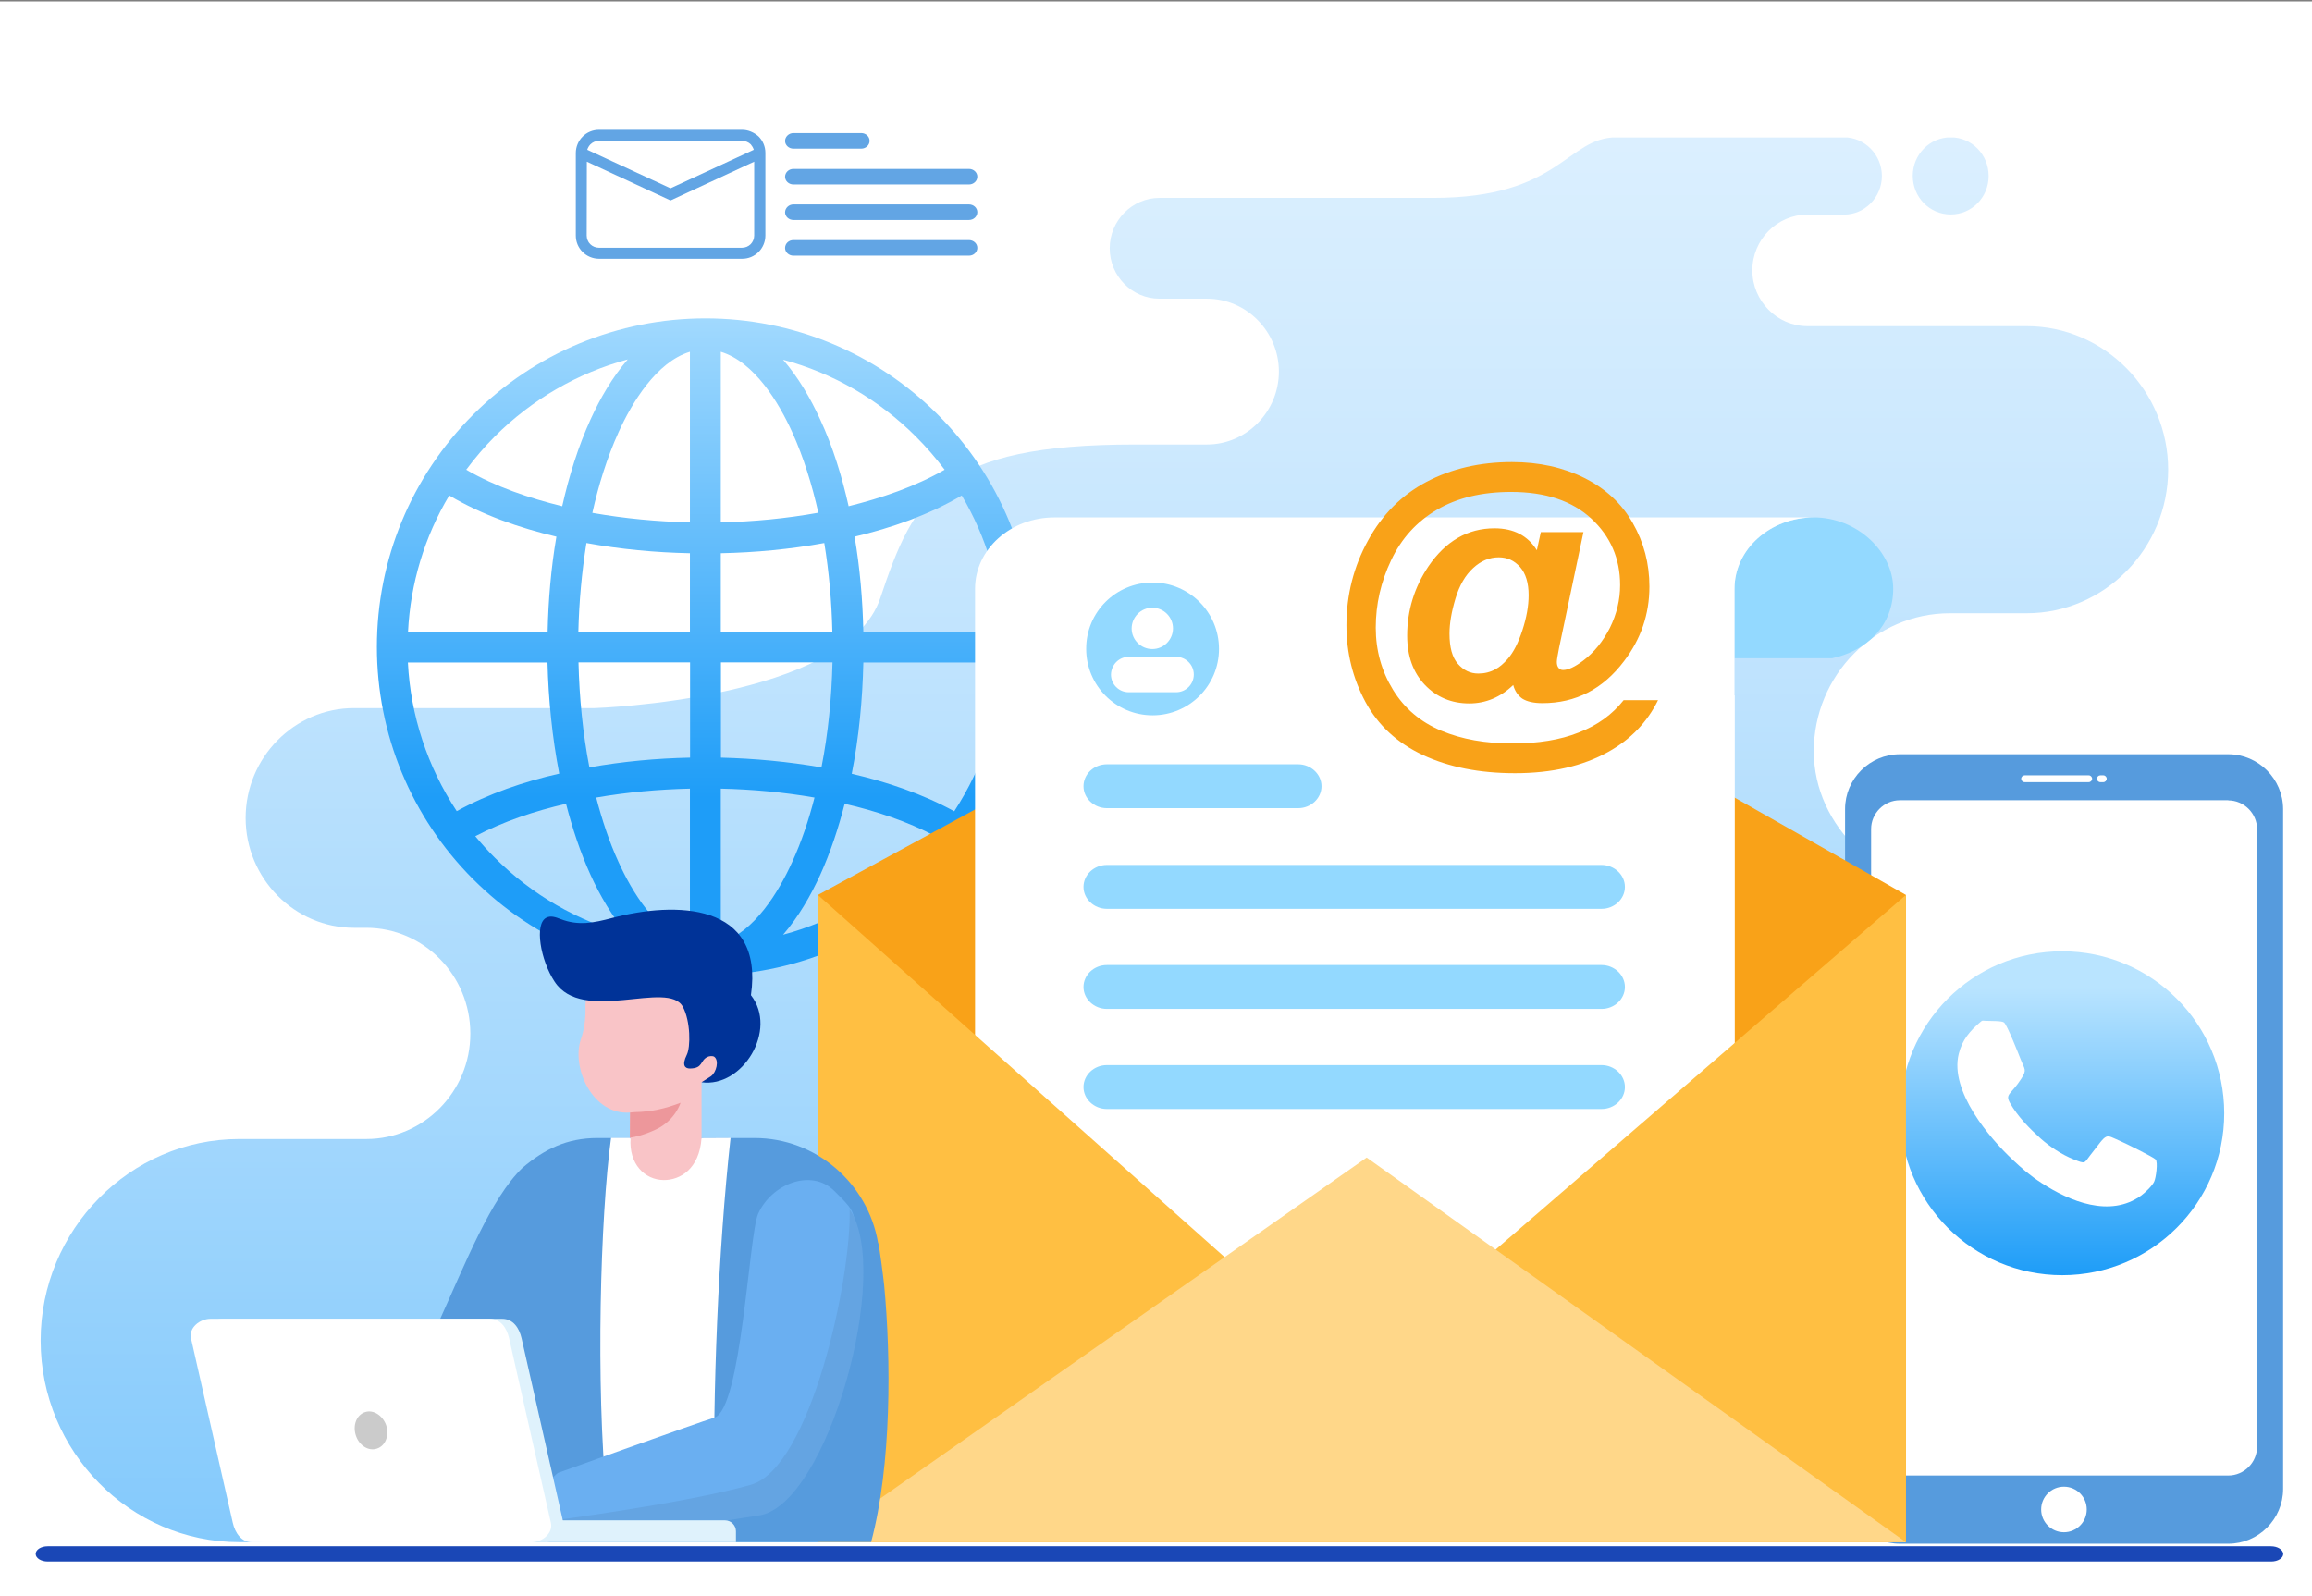 <?xml version="1.0" encoding="utf-8"?>
<!-- Generator: Adobe Illustrator 25.2.0, SVG Export Plug-In . SVG Version: 6.00 Build 0)  -->
<svg version="1.1" id="Layer_1" xmlns="http://www.w3.org/2000/svg" xmlns:xlink="http://www.w3.org/1999/xlink" x="0px" y="0px"
	 viewBox="0 0 1633 1127.5" style="enable-background:new 0 0 1633 1127.5;" xml:space="preserve">
<rect x="0" y="0" width="1633" height="1127.5" fill="#808080" stroke="none"/>
<style type="text/css">
	.st0{fill:#FFFFFF;}
	.st1{fill-rule:evenodd;clip-rule:evenodd;fill:#1A47B6;}
	.st2{clip-path:url(#SVGID_2_);fill:url(#SVGID_3_);}
	.st3{clip-path:url(#SVGID_5_);fill:url(#SVGID_6_);}
	.st4{fill-rule:evenodd;clip-rule:evenodd;fill:#93D9FF;}
	.st5{fill-rule:evenodd;clip-rule:evenodd;fill:#569BDD;}
	.st6{fill-rule:evenodd;clip-rule:evenodd;fill:#FFFFFF;}
	.st7{fill-rule:evenodd;clip-rule:evenodd;fill:#F9A218;}
	.st8{clip-path:url(#SVGID_8_);fill:url(#SVGID_9_);}
	.st9{fill-rule:evenodd;clip-rule:evenodd;fill:#FFBF42;}
	.st10{fill-rule:evenodd;clip-rule:evenodd;fill:#FFD789;}
	.st11{fill:#F9C4C7;}
	.st12{fill-rule:evenodd;clip-rule:evenodd;fill:#ED979B;}
	.st13{fill-rule:evenodd;clip-rule:evenodd;fill:#F7AAAC;}
	.st14{fill-rule:evenodd;clip-rule:evenodd;fill:#6AAFF1;}
	.st15{fill-rule:evenodd;clip-rule:evenodd;fill:#64A4E2;}
	.st16{fill-rule:evenodd;clip-rule:evenodd;fill:#E88E92;}
	.st17{fill-rule:evenodd;clip-rule:evenodd;fill:#DFF2FC;}
	.st18{fill-rule:evenodd;clip-rule:evenodd;fill:#CBCBCB;}
	.st19{fill-rule:evenodd;clip-rule:evenodd;fill:#003398;}
	.st20{fill-rule:evenodd;clip-rule:evenodd;fill:#62A5E4;}
</style>
<rect y="1" class="st0" width="1633" height="1127.5"/>
<path class="st1" d="M1604,1092.3h-9.7h-0.1h-0.1H43.6h-0.1h-0.1h-9.7c-4.7,0-8.5,2.4-8.5,5.4s3.8,5.4,8.5,5.4h12.5h1545.5h12.5
	c4.7,0,8.5-2.4,8.5-5.4C1612.5,1094.7,1608.7,1092.3,1604,1092.3"/>
<g>
	<g>
		<g>
			<defs>
				<path id="SVGID_1_" d="M258.8,804.6H169c-77.2,0-140.3,64.1-140.3,142.4s63.1,142.4,140.3,142.4h1212.8
					c125,0,227.3-103.8,227.3-230.6s-102.3-230.6-227.3-230.6c-52.8,0-100.7-43.9-100.7-97.5c0-53.7,43.3-97.5,96.1-97.5h54.3
					c54.9,0,99.9-45.7,99.9-101.4s-44.9-101.4-99.9-101.4h-154.9c-21.4,0-38.9-17.8-38.9-39.4c0-21.7,17.5-39.4,38.9-39.4h25.8
					c14.8,0,26.8-12.3,26.8-27.3l0,0c0-15-12.1-27.3-26.8-27.3h-96.6c0,0-28.3,0-63.9,0s-39.6,42.8-129.6,42.8
					c-139.1,0-54.3,0-193.4,0c-19.2,0-35.1,16-35.1,35.6l0,0c0,19.6,15.8,35.6,35.1,35.6h33.6c27.9,0,50.8,23.2,50.8,51.5
					S880.4,314,852.5,314h-50.7c-136.7,0-156,36.3-180,108.4S420,500.2,420,500.2H250c-42,0-76.5,34.9-76.5,77.6
					c0,42.6,34.4,77.6,76.5,77.6h8.7c40.5,0,73.5,33.6,73.5,74.7C332.3,771,299.3,804.6,258.8,804.6z M1377.8,151.5
					c-14.9,0-26.8-12.2-26.8-27.3s12-27.2,26.8-27.2c14.9,0,26.8,12.2,26.8,27.3S1392.7,151.5,1377.8,151.5z"/>
			</defs>
			<clipPath id="SVGID_2_">
				<use xlink:href="#SVGID_1_"  style="overflow:visible;"/>
			</clipPath>
			
				<linearGradient id="SVGID_3_" gradientUnits="userSpaceOnUse" x1="818.85" y1="1678.877" x2="818.85" y2="-541.599" gradientTransform="matrix(1 0 0 1 0 284)">
				<stop  offset="0" style="stop-color:#1E9DF8"/>
				<stop  offset="6.990474e-02" style="stop-color:#32A6F9"/>
				<stop  offset="0.32" style="stop-color:#73C2FB"/>
				<stop  offset="0.547" style="stop-color:#A7D9FD"/>
				<stop  offset="0.743" style="stop-color:#CDE9FE"/>
				<stop  offset="0.901" style="stop-color:#E4F3FF"/>
				<stop  offset="1" style="stop-color:#ECF7FF"/>
			</linearGradient>
			<rect x="28.6" y="97.1" class="st2" width="1580.5" height="992.3"/>
		</g>
	</g>
</g>
<g>
	<g>
		<g>
			<defs>
				<path id="SVGID_4_" d="M399.8,567.8c-21.8,5-44.1,12.4-64.1,22.9c4.4,5.3,8.9,10.3,13.8,15.2c26.1,26.1,58.4,44.8,93.8,54.3
					c-10.8-12.5-19.5-27.5-26.2-42.2C409.8,601.9,404.2,584.9,399.8,567.8 M660.7,590.7c-19.9-10.5-42.2-17.9-64.1-22.9
					c-4.4,17.1-10,34.2-17.3,50.3c-6.7,14.6-15.3,29.6-26.2,42.2c35.4-9.5,67.7-28.3,93.8-54.3C651.8,601,656.4,595.9,660.7,590.7z
					 M599.4,357.6c23-5.7,47.2-13.9,67.8-25.8c-6.2-8.3-13-16.1-20.3-23.4c-26.1-26.1-58.4-44.8-93.8-54.3
					c10.8,12.5,19.5,27.5,26.2,42.2C588.3,315.7,594.7,336.6,599.4,357.6z M329.3,331.8c20.6,12,44.8,20.2,67.8,25.8
					c4.7-21,11.2-42,20.1-61.5c6.7-14.7,15.3-29.6,26.2-42.2c-35.4,9.5-67.7,28.3-93.8,54.3C342.1,315.7,335.5,323.5,329.3,331.8z
					 M487.3,369V248.5c-23.7,7.2-41.1,36.2-50.4,56.8c-8.2,18.1-14.2,37.6-18.5,57C441.1,366.3,464.3,368.5,487.3,369z M421.1,563.4
					c4.1,15.6,9.1,31,15.8,45.6c9.3,20.6,26.7,49.6,50.4,56.8V557.1C465.2,557.6,443,559.6,421.1,563.4z M509.1,557.1v108.7
					c23.7-7.2,41.1-36.2,50.4-56.8c6.7-14.6,11.8-30,15.8-45.6C553.5,559.6,531.3,557.6,509.1,557.1z M509.1,248.5V369
					c23.1-0.5,46.2-2.7,68.9-6.8c-4.4-19.5-10.3-38.9-18.5-57C550.1,284.5,532.9,255.7,509.1,248.5z M679.3,350
					c-23,13.7-49.8,23-75.7,29.1c3.8,22.1,5.7,44.6,6.2,67.1h98.5C706.6,412.2,696.6,379.3,679.3,350z M509.1,446.2h78.8
					c-0.5-21-2.3-42-5.7-62.6c-24.1,4.4-48.7,6.7-73.1,7.2V446.2L509.1,446.2z M408.5,446.2h78.8v-55.4c-24.4-0.5-49.1-2.8-73.1-7.2
					C410.9,404.3,409,425.2,408.5,446.2z M288.2,446.2h98.6c0.5-22.4,2.4-44.9,6.2-67.1c-25.9-6.1-52.7-15.4-75.7-29.1
					C299.8,379.3,289.9,412.2,288.2,446.2z M386.7,468h-98.6c1.9,37.5,13.8,73.6,34.5,105c22.4-12.3,47.5-20.9,72.4-26.5
					C390,520.7,387.4,494.3,386.7,468z M416.3,542.1c23.4-4.2,47.2-6.4,71.1-6.9v-67.3h-78.8C409.2,492.8,411.6,517.8,416.3,542.1z
					 M580.2,542.1c4.8-24.3,7.2-49.4,7.8-74.2h-78.8v67.3C532.9,535.8,556.7,538,580.2,542.1z M708.3,468h-98.5
					c-0.6,26.3-3.1,52.7-8.2,78.6c24.7,5.7,50,14.2,72.4,26.5C694.5,541.6,706.4,505.5,708.3,468z M498.3,224.9
					c61.7,0,120.4,24.3,164.1,68s68,102.4,68,164.1s-24.3,120.4-68,164.1c-43.7,43.7-102.4,68-164.1,68s-120.4-24.3-164.1-68
					s-68-102.4-68-164.1s24.3-120.4,68-164.1C377.7,249.3,436.5,224.9,498.3,224.9z"/>
			</defs>
			<clipPath id="SVGID_5_">
				<use xlink:href="#SVGID_4_"  style="overflow:visible;"/>
			</clipPath>
			
				<linearGradient id="SVGID_6_" gradientUnits="userSpaceOnUse" x1="498.195" y1="279.399" x2="498.214" y2="-120.758" gradientTransform="matrix(1 0 0 1 0 284)">
				<stop  offset="0" style="stop-color:#1E9DF8"/>
				<stop  offset="1" style="stop-color:#B9E4FF"/>
			</linearGradient>
			<rect x="266.1" y="224.9" class="st3" width="464.2" height="464.2"/>
		</g>
	</g>
</g>
<path class="st4" d="M1281.1,365.5c30.9,0,56.1,24.5,56.1,50.4s-18.4,43.8-43.2,49.1h-68.9v-49.1
	C1225.1,388,1250.1,365.5,1281.1,365.5"/>
<path class="st5" d="M1573.9,532.8h-232c-21.3,0-38.7,17.4-38.7,38.7v480.3c0,21.3,17.4,38.7,38.7,38.7h232
	c21.3,0,38.7-17.4,38.7-38.7V571.5C1612.5,550.2,1595.1,532.8,1573.9,532.8"/>
<path class="st6" d="M1573.9,565.4c11,0,20.3,9.1,20.3,20.3V1022c0,11-9.1,20.3-20.3,20.3h-232c-11,0-20.3-9.1-20.3-20.3V585.6
	c0-11,9.1-20.3,20.3-20.3h232V565.4z"/>
<path class="st6" d="M1475.3,552.5c1.3,0,2.4-1.1,2.4-2.4c0-1.3-1.1-2.4-2.4-2.4H1430c-1.3,0-2.4,1.1-2.4,2.4c0,1.3,1.1,2.4,2.4,2.4
	H1475.3z M1483.5,547.7c-1.3,0-2.4,1.1-2.4,2.4c0,1.3,1.1,2.4,2.4,2.4h2.1c1.3,0,2.4-1.1,2.4-2.4c0-1.3-1.1-2.4-2.4-2.4H1483.5z"/>
<path class="st6" d="M1457.8,1050.2c8.9,0,16.1,7.2,16.1,16.1s-7.2,16.1-16.1,16.1s-16.1-7.2-16.1-16.1
	C1441.7,1057.4,1448.9,1050.2,1457.8,1050.2"/>
<polygon class="st7" points="1346.2,632.2 1346.2,1089.4 577.7,1089.4 577.7,632.2 970.3,418.6 "/>
<path class="st6" d="M1281.6,365.5L1281.6,365.5h-0.6H1281.6z M1225.1,491.2h0.2v541.9H688.7v-410V491.3v-75.4
	c0-27.8,25-50.4,56.1-50.4h536.4c-30.9,0-56.1,22.5-56.1,50.4V491.2z"/>
<g>
	<g>
		<g>
			<defs>
				<path id="SVGID_7_" d="M1456.6,672c63.3,0,114.4,51.3,114.4,114.4c0,63.3-51.3,114.4-114.4,114.4
					c-63.2,0-114.4-51.3-114.4-114.4S1393.3,672,1456.6,672"/>
			</defs>
			<clipPath id="SVGID_8_">
				<use xlink:href="#SVGID_7_"  style="overflow:visible;"/>
			</clipPath>
			
				<linearGradient id="SVGID_9_" gradientUnits="userSpaceOnUse" x1="1456.7" y1="616.74" x2="1456.7" y2="413.613" gradientTransform="matrix(1 0 0 1 0 284)">
				<stop  offset="0" style="stop-color:#1E9DF8"/>
				<stop  offset="1" style="stop-color:#B9E4FF"/>
			</linearGradient>
			<rect x="1342.2" y="672" class="st8" width="229" height="229"/>
		</g>
	</g>
</g>
<path class="st6" d="M1398.6,722.1c-7,6-12.6,12.2-15.1,22.3c-6.6,26.5,22.1,59.8,37.6,74.4c7,6.6,12.6,11.5,20.9,16.9
	c19.8,12.9,48.4,24.8,70.4,8.8c2.6-1.9,7.7-6.7,9.1-9.7c1.3-2.6,2.8-13.8,1.1-15.7c-1.5-1.7-21.4-11.5-24.9-13
	c-11.5-5-8.6-6.3-21.2,9.8c-4.6,5.9-3.2,6.5-11.8,3.1c-8.8-3.5-17.2-9.3-23.2-14.6c-8.1-7.3-16.4-15.7-21.9-25.4
	c-3.5-6.4,0.9-5.7,8.2-17.2c3.9-6.2,2.3-6.2-0.5-13.3c-1.5-3.9-9.6-24.4-11.8-26.2c-1.5-1.3-9.4-1-13.1-1.2
	C1399.8,721,1400.4,720.6,1398.6,722.1"/>
<polygon class="st9" points="577.7,632.2 956.2,969.3 1346.2,632.2 1346.2,1089.4 577.7,1089.4 "/>
<polygon class="st10" points="577.7,1089.4 965.3,817.7 1346.2,1089.4 "/>
<path class="st4" d="M781.8,681.7h349.4c9,0,16.5,7,16.5,15.5s-7.4,15.5-16.5,15.5H781.8c-9,0-16.5-7-16.5-15.5
	S772.7,681.7,781.8,681.7 M781.8,539.9h135.1c9,0,16.5,7,16.5,15.5s-7.4,15.5-16.5,15.5H781.8c-9,0-16.5-7-16.5-15.5
	C765.3,546.8,772.7,539.9,781.8,539.9z M781.8,611h349.4c9,0,16.5,7,16.5,15.5s-7.4,15.5-16.5,15.5H781.8c-9,0-16.5-7-16.5-15.5
	S772.7,611,781.8,611z M781.8,752.4h349.4c9,0,16.5,7,16.5,15.5s-7.4,15.5-16.5,15.5H781.8c-9,0-16.5-7-16.5-15.5
	S772.7,752.4,781.8,752.4z"/>
<path class="st7" d="M1023.8,447.6c0,9.6,1.9,16.8,5.9,21.3c4,4.6,8.7,6.9,14.5,6.9c4.4,0,8.4-1,12.2-3.1c2.8-1.5,5.7-4,8.5-7.2
	c4.1-4.7,7.5-11.4,10.4-20.3s4.4-17.1,4.4-24.8c0-8.5-2-15.2-6-19.8c-4.1-4.6-9-6.9-15.1-6.9c-6.6,0-12.6,2.5-18.1,7.6
	c-5.6,5.1-9.7,12.3-12.5,21.6C1025.2,432.2,1023.8,440.4,1023.8,447.6 M1146.8,494.6h24.3c-7.6,15.5-19.3,27.7-35.1,36.5
	c-17.9,10-39.9,15.1-65.9,15.1c-25.1,0-46.7-4.3-65-12.8c-18.2-8.5-31.8-21.1-40.7-37.6c-8.9-16.6-13.4-34.6-13.4-54.1
	c0-21.4,5.1-41.4,15.2-59.8c10-18.4,23.9-32.3,41.5-41.6c17.5-9.2,37.6-13.9,60.2-13.9c19.2,0,36.2,3.8,51.1,11.2
	c14.9,7.5,26.4,18,34.2,31.8c7.9,13.8,11.8,28.7,11.8,45c0,19.5-6,37-17.9,52.6c-14.9,19.8-34.2,29.7-57.6,29.7
	c-6.3,0-11-1.1-14.3-3.2c-3.1-2.2-5.3-5.4-6.4-9.6c-8.9,8.6-19.4,13-31,13c-12.6,0-23.1-4.4-31.4-13.1c-8.3-8.7-12.5-20.3-12.5-34.8
	c0-17.8,5.1-34.2,15-48.9c12.2-17.9,27.8-26.9,46.7-26.9c13.5,0,23.5,5.2,29.9,15.5l2.8-12.8h30.1l-17.2,81.7c-1,5.2-1.6,8.5-1.6,10
	c0,1.8,0.4,3.3,1.3,4.3c0.8,1,1.9,1.4,3.1,1.4c3.6,0,8.4-2.2,14.2-6.6c7.7-5.8,14-13.6,18.9-23.2c4.8-9.7,7.2-19.8,7.2-30.2
	c0-18.7-6.8-34.4-20.3-46.9c-13.6-12.6-32.4-18.9-56.7-18.9c-20.6,0-38.1,4.2-52.4,12.6c-14.3,8.4-25.1,20.3-32.3,35.6
	c-7.3,15.3-10.9,31.2-10.9,47.7c0,16.1,4.1,30.7,12.2,43.9c8.1,13.2,19.5,22.8,34.1,28.9c14.6,6.1,31.3,9,50.2,9
	c18.1,0,33.8-2.5,46.8-7.7C1128.3,512.4,1138.8,504.7,1146.8,494.6z"/>
<path class="st5" d="M369.1,824.9c-44.9,43.1-71.5,183.5-128.5,201.5c0,0-5.3,13.4-2.5,25.3c2.7,12,8,16.5,8,16.5s48,4.4,88.4-4.1
	c22.7-4.8,26.1-34.7,34.7-38.1c23.9-9.6,36.6-106.2,36.6-106.2L369.1,824.9z"/>
<path class="st5" d="M237.2,1044c0,2.5-0.9,0.4,0.8,7.7c1.6,7.3,8,16.5,8,16.5s48,4.4,88.4-4.1c22.7-4.8,33.2-23,41.8-26.5
	c10.3-4.2,5-86.2,12.7-95.1l1.1-5.1l-16.5-52.2c0,0-24.6,125.8-73.6,141C251,1041.5,248.6,1041.3,237.2,1044"/>
<g>
	<g>
		<path id="SVGID_10_" class="st5" d="M422,803.9h111c43.5,0,80,32.1,87.2,74c0.7,0,4.1,27.6,4.3,30c4.9,51.7,5.3,127.1-9.2,181.4
			H370.1l-1-128.2V824.9C384.5,811.8,400.4,803.9,422,803.9"/>
	</g>
</g>
<path class="st6" d="M495.4,803.9c0,0-6.4,12.9-12.5,17.7c-6.1,4.9-7.7,3.4-14,1.4c-6.3-1.9-7.5-1.5-9.9-5.7
	c-2.3-4.2-14.2-13.5-14.2-13.5c-6.5,0-6.7,0-13.2,0c-7.6,55.2-10.9,174.7-3.1,254.5l43,25.8c11-6.7,22-13.4,33-20.1
	c-1.1-81.3,2.7-179.8,11.5-260.2L495.4,803.9L495.4,803.9z"/>
<path class="st11" d="M413.5,710.1c0.4,9.3-1,17.7-3.2,24c-6.9,19.9,8.2,54,34.8,51.8l-0.1,18h0.4c-1.4,18.3,10,29.6,23.4,29.7
	c11.5,0.1,25.2-7.8,26.7-29.7v-39.4c1.3-0.4,1.3-0.1,4.1-1.7c2.6-1.6,16.1-12.6,15-18.8s-13.4-6.9-13.4-6.9l-2.8-2.5
	c7.5-18.3,13.1-18.7-6.1-28.9s-58-9.4-58-9.4l-20.1,6L413.5,710.1z"/>
<path class="st12" d="M445,785.9l-0.1,17.8c3.9-0.6,10.3-2,18.3-5.8c13.7-6.3,17.5-18.9,17.5-18.9c-10.7,4.1-20.6,6.4-32.1,6.6
	L445,785.9z"/>
<path class="st13" d="M316.6,988.6c0,0-27.5-0.3-36.3,3.1c-8.9,3.3-12.1,8-12.1,8l-9,2.2c0,0-1.7,6.8,0,6.8s49.9,4.6,49.9,4.6
	l10.2-1.3c0,0-3.3-15.3-2.2-18.3c1.1-2.9,6.3-6.4,6.3-6.4L316.6,988.6z"/>
<path class="st14" d="M535.5,857.4c9.4-21,37.5-32.3,53.8-16.1l0,0c12.2,12.2,14.7,13.9,15,30c0.9,50-19.6,190.6-75.4,199
	c-30.6,4.6-80.6,9.5-113.5,8.4c-13.3-0.4-24,0.1-29.2-3.9c-18.1-13.6,7.8-34.3,7.8-34.3s99-35.6,110.6-39.1
	C523.7,995.6,528.9,872.1,535.5,857.4"/>
<path class="st15" d="M600.1,854.2c30.4,44.4-15.9,209.1-63.9,216.3c-7.4,1.1-21.6,3.5-30.7,4.7c-28.7,3.3-65.1,4.4-90,3.4
	c-13.3-0.4-24,0.1-29.2-3.9c0,0,97.8-12.6,144.2-25.9C572.4,1036.8,601.5,903.2,600.1,854.2"/>
<path class="st16" d="M365.7,1026.6c0,0,5.6,7.8,6.9,18.1c1.3,10.4-1.1,15.8-1.1,15.8c-27.5,2.2-82.6,0.1-82.5,0.1
	c1.8-0.3-2.5-4.3,3.3-7.3c4.3-2.2,18.2-2.8,23.2-6.2C337.3,1032.8,352,1035.7,365.7,1026.6"/>
<path class="st17" d="M354.7,931.6H157.5c-7.6,0-15.5,6.4-13.8,13.8l29.5,130.3c1.7,7.4,6.2,13.8,13.8,13.8h197.1
	c7.6,0,15.5-6.4,13.8-13.8l-29.5-130.3C366.7,937.9,362.3,931.6,354.7,931.6"/>
<path class="st6" d="M345.8,931.6H148.7c-7.6,0-15.5,6.4-13.8,13.8l29.5,130.3c1.7,7.4,6.2,13.8,13.8,13.8h197.1
	c7.6,0,15.5-6.4,13.8-13.8l-29.5-130.3C357.9,937.9,353.5,931.6,345.8,931.6"/>
<path class="st18" d="M257.9,997.5c-6,1.9-8.9,9.2-6.6,16.4c2.3,7.2,9,11.4,14.9,9.4c6-1.9,8.9-9.2,6.6-16.4
	C270.4,999.9,263.7,995.6,257.9,997.5"/>
<path class="st17" d="M512.1,1074H395.8l-11,15.4h135v-7.7C519.8,1077.5,516.3,1074,512.1,1074"/>
<path class="st4" d="M814.1,411.5c25.9,0,46.9,21,46.9,46.9s-21,46.9-46.9,46.9s-46.9-21-46.9-46.9
	C767.1,432.4,788.1,411.5,814.1,411.5"/>
<path class="st6" d="M813.9,429.3c8,0,14.6,6.5,14.6,14.6c0,8-6.5,14.6-14.6,14.6c-8,0-14.6-6.5-14.6-14.6
	C799.4,435.8,805.9,429.3,813.9,429.3"/>
<path class="st6" d="M797.2,464h33.5c6.9,0,12.5,5.6,12.5,12.5s-5.6,12.5-12.5,12.5h-33.5c-6.9,0-12.5-5.6-12.5-12.5
	C784.9,469.5,790.4,464,797.2,464"/>
<path class="st19" d="M482.3,711.2c5.5,10.2,5.5,28.5,2.8,33.9c-3.8,7.7-1.1,9.7,2.2,9.7c9.5-0.1,7-5.6,12.4-8.2
	c1.2-0.6,3.6-0.9,4.8-0.1c3.5,2.6,1.6,10.9-2.4,13.8c-1.2,0.8-6.6,4.2-6.6,4.2c29,4.1,54.1-37,34.9-61.5
	c9.5-65.9-53.6-66.3-98.2-54.5c-12.8,3.4-23.7,5.6-36.3,0.7c-3.6-1.4-6.9-2.5-9.9-1c-8.8,4.3-4.2,30.2,5.7,45.2
	C411.5,723.8,471.9,691.8,482.3,711.2"/>
<path class="st20" d="M414.5,114.2l59.1,27.4l59.1-27.4v52.2c0,2.2-0.9,4.5-2.5,6.1c-1.6,1.6-3.8,2.5-6.1,2.5H423
	c-2.2,0-4.5-0.9-6.1-2.5c-1.6-1.6-2.5-3.8-2.5-6.1L414.5,114.2L414.5,114.2z M532.4,105.8l-58.8,27.2l-58.8-27.2
	c0.4-1.4,1.1-2.6,2.2-3.8c1.6-1.6,3.8-2.5,6.1-2.5h101.1c2.2,0,4.5,0.9,6.1,2.5C531.2,103.1,532,104.4,532.4,105.8z M524.2,91.7
	H423.1c-4.4,0-8.5,1.7-11.6,4.8c-3,3-4.8,7.2-4.8,11.6v58.3c0,4.4,1.7,8.5,4.8,11.6c3,3,7.2,4.8,11.6,4.8h101.1
	c4.4,0,8.5-1.7,11.6-4.8c3-3,4.8-7.2,4.8-11.6V108c0-4.4-1.7-8.5-4.8-11.6C532.6,93.5,528.4,91.7,524.2,91.7z"/>
<path class="st20" d="M560.4,144.4h124c3.2,0,5.9,2.4,5.9,5.5c0,3-2.6,5.5-5.9,5.5h-124c-3.2,0-5.9-2.4-5.9-5.5
	C554.6,146.9,557.2,144.4,560.4,144.4 M560.4,94h47.9c3.2,0,5.9,2.4,5.9,5.5c0,3-2.6,5.5-5.9,5.5h-47.9c-3.2,0-5.9-2.4-5.9-5.5
	C554.6,96.5,557.2,94,560.4,94z M560.4,119.3h124c3.2,0,5.9,2.4,5.9,5.5c0,3-2.6,5.5-5.9,5.5h-124c-3.2,0-5.9-2.4-5.9-5.5
	C554.6,121.7,557.2,119.3,560.4,119.3z M560.4,169.6h124c3.2,0,5.9,2.4,5.9,5.5c0,3-2.6,5.5-5.9,5.5h-124c-3.2,0-5.9-2.4-5.9-5.5
	C554.6,171.9,557.2,169.6,560.4,169.6z"/>
</svg>
